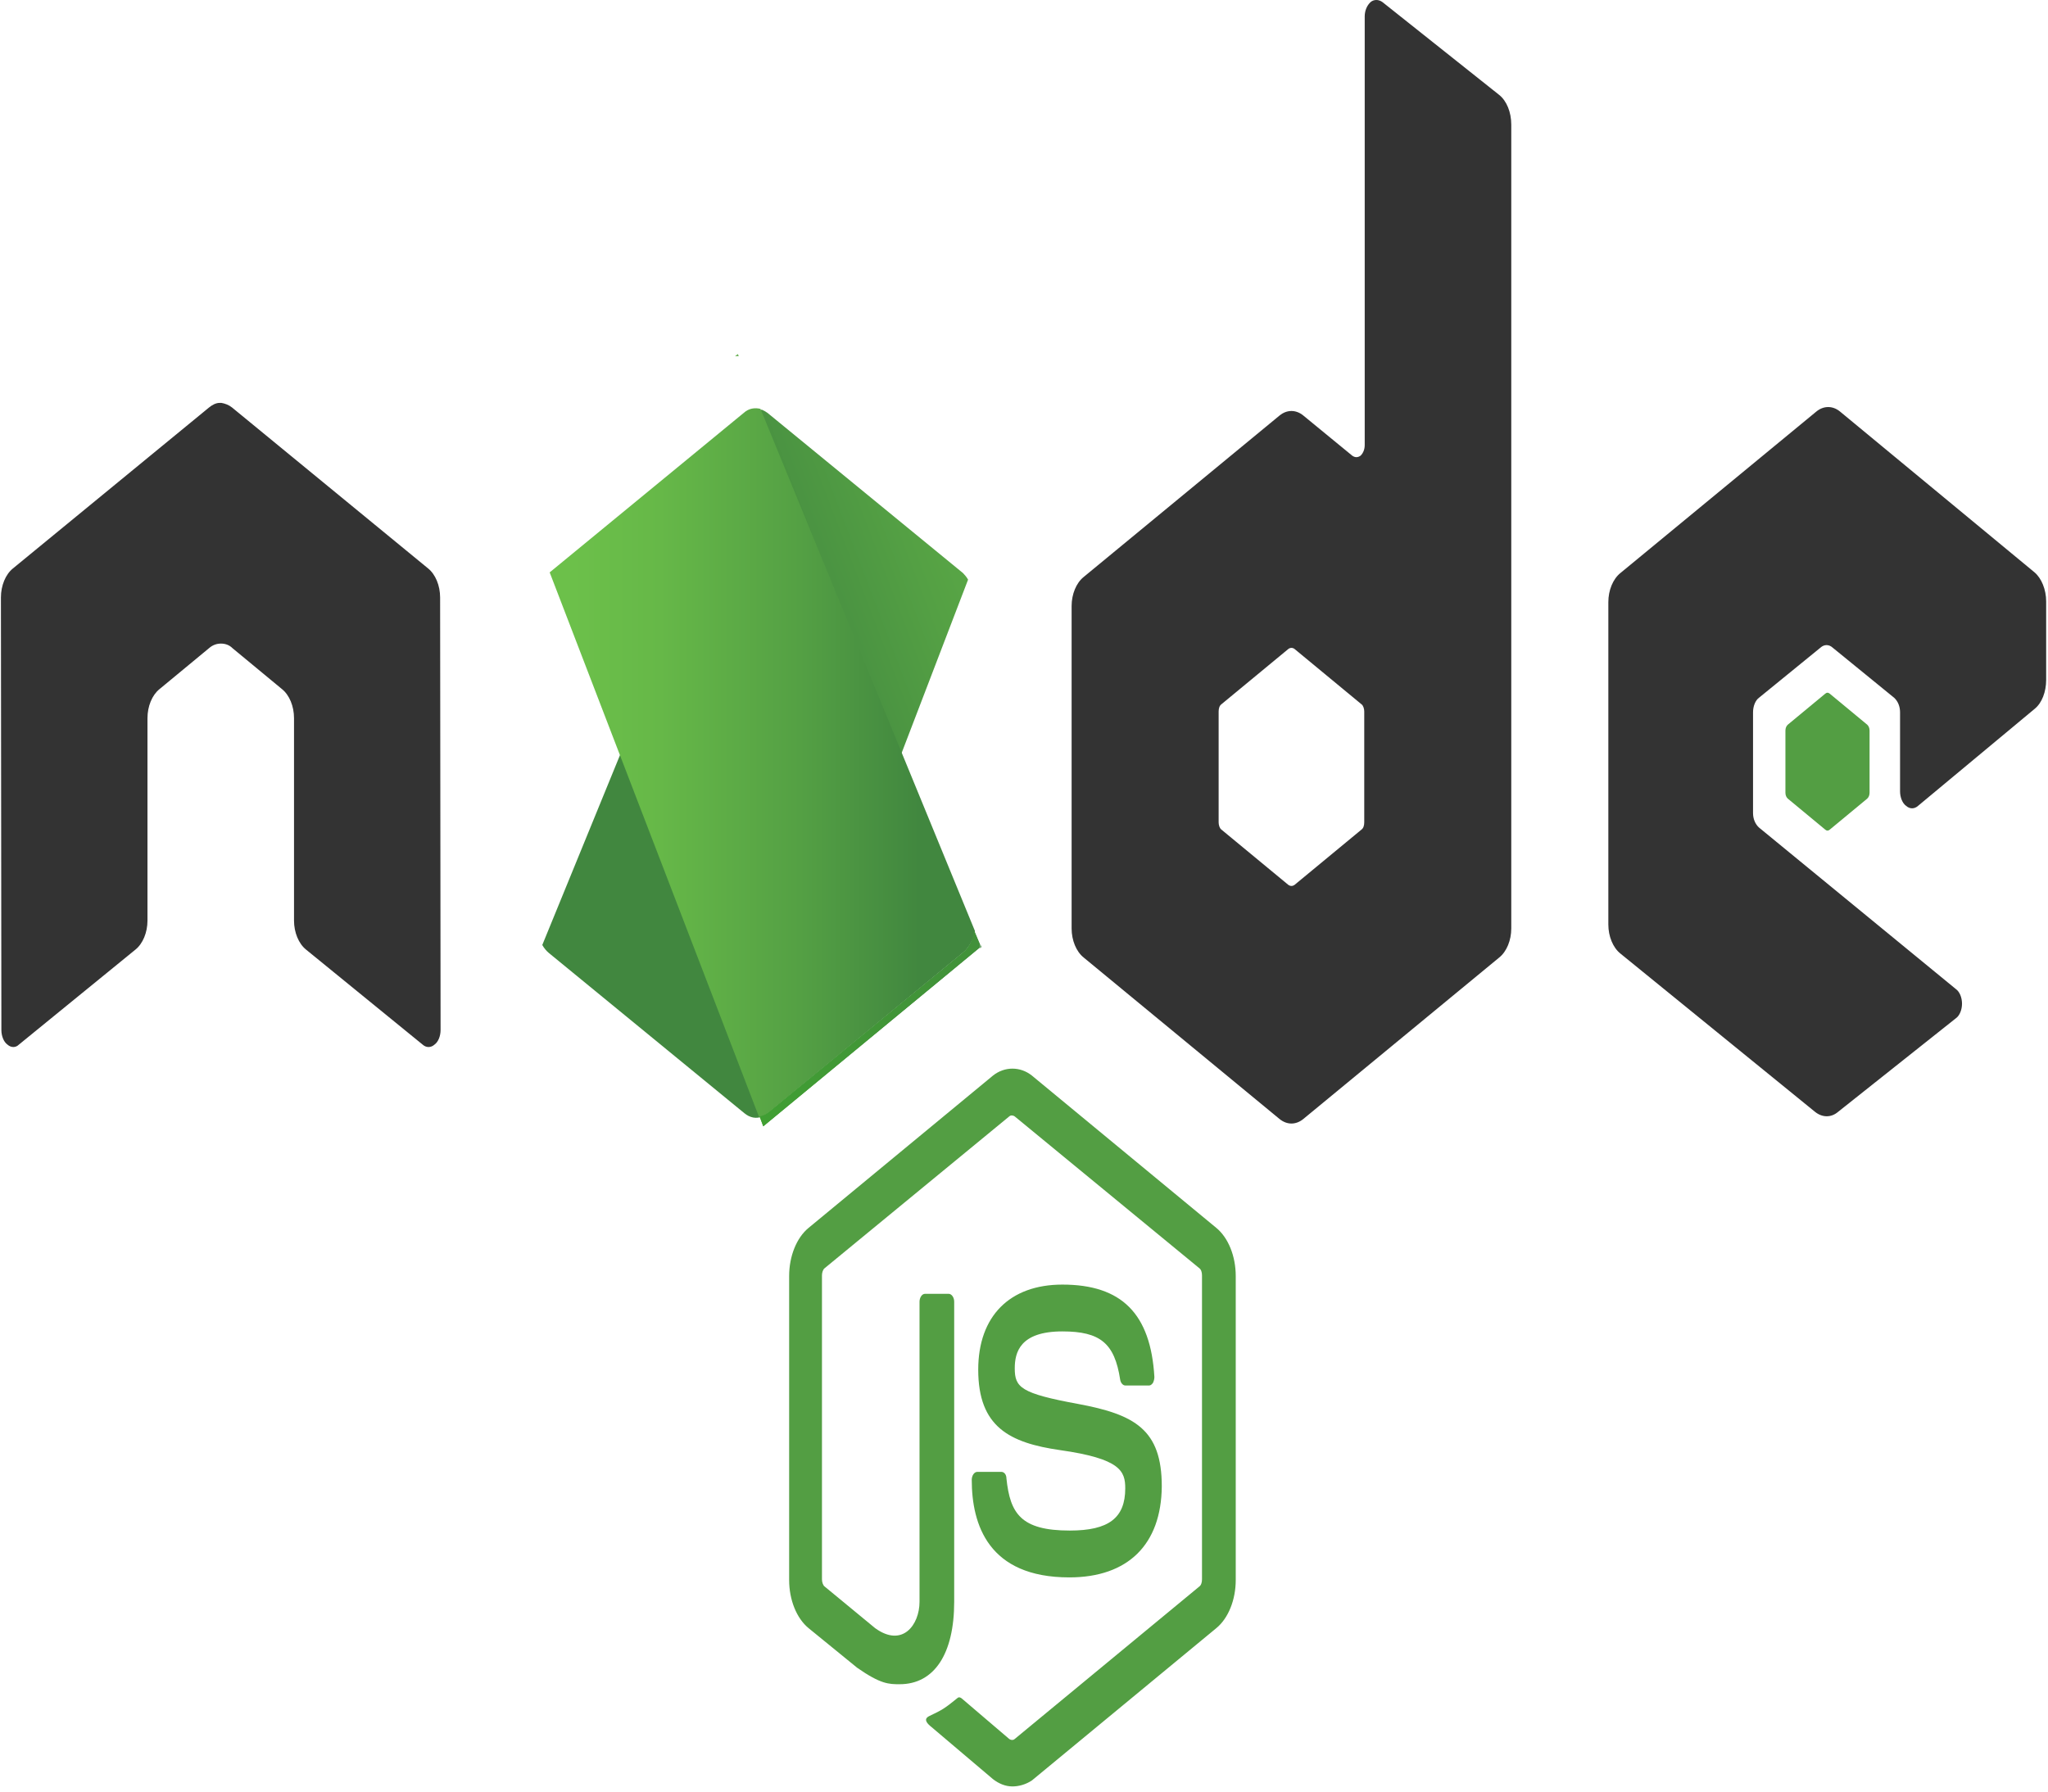 <svg width="80" height="70" viewBox="0 0 80 70" fill="none" xmlns="http://www.w3.org/2000/svg">
<g clip-path="url(#clip0_42_339)">
<path d="M39.548 69.798C39.278 69.798 39.025 69.695 38.79 69.515L36.388 67.479C36.027 67.196 36.208 67.093 36.316 67.041C36.803 66.809 36.894 66.758 37.4 66.346C37.454 66.294 37.526 66.32 37.58 66.371L39.422 67.943C39.494 67.995 39.585 67.995 39.639 67.943L46.844 61.991C46.916 61.94 46.953 61.837 46.953 61.708V49.83C46.953 49.701 46.916 49.598 46.844 49.547L39.639 43.621C39.566 43.569 39.476 43.569 39.422 43.621L32.217 49.547C32.145 49.598 32.108 49.727 32.108 49.83V61.708C32.108 61.811 32.145 61.94 32.217 61.991L34.185 63.614C35.251 64.387 35.919 63.486 35.919 62.584V50.861C35.919 50.706 36.009 50.551 36.135 50.551H37.056C37.165 50.551 37.273 50.68 37.273 50.861V62.584C37.273 64.619 36.496 65.805 35.142 65.805C34.727 65.805 34.402 65.805 33.481 65.16L31.585 63.614C31.115 63.228 30.826 62.507 30.826 61.734V49.856C30.826 49.083 31.115 48.361 31.585 47.975L38.79 42.023C39.242 41.663 39.855 41.663 40.307 42.023L47.512 47.975C47.982 48.361 48.271 49.083 48.271 49.856V61.734C48.271 62.507 47.982 63.228 47.512 63.614L40.307 69.566C40.072 69.721 39.801 69.798 39.548 69.798H39.548ZM41.77 61.631C38.609 61.631 37.959 59.569 37.959 57.817C37.959 57.663 38.05 57.508 38.176 57.508H39.115C39.223 57.508 39.314 57.611 39.314 57.766C39.458 59.131 39.873 59.801 41.788 59.801C43.305 59.801 43.955 59.312 43.955 58.152C43.955 57.482 43.774 56.993 41.408 56.658C39.44 56.374 38.212 55.756 38.212 53.515C38.212 51.428 39.44 50.191 41.499 50.191C43.81 50.191 44.948 51.325 45.093 53.798C45.093 53.875 45.075 53.952 45.038 54.03C45.002 54.081 44.948 54.133 44.894 54.133H43.955C43.864 54.133 43.774 54.03 43.756 53.901C43.539 52.484 42.98 52.02 41.499 52.02C39.837 52.02 39.639 52.845 39.639 53.463C39.639 54.21 39.873 54.442 42.113 54.854C44.334 55.267 45.382 55.859 45.382 58.075C45.363 60.342 44.063 61.631 41.77 61.631Z" fill="#539E43"/>
<path d="M17.192 23.343C17.192 22.88 17.011 22.441 16.722 22.209L9.066 15.923C8.939 15.82 8.795 15.768 8.65 15.742H8.578C8.433 15.742 8.289 15.82 8.163 15.923L0.506 22.209C0.217 22.441 0.036 22.879 0.036 23.343L0.054 40.245C0.054 40.477 0.145 40.709 0.289 40.812C0.433 40.941 0.614 40.941 0.741 40.812L5.291 37.102C5.58 36.87 5.761 36.432 5.761 35.968V28.058C5.761 27.595 5.941 27.157 6.23 26.925L8.163 25.327C8.307 25.198 8.47 25.146 8.632 25.146C8.795 25.146 8.957 25.198 9.084 25.327L11.016 26.925C11.305 27.157 11.485 27.594 11.485 28.058V35.968C11.485 36.432 11.666 36.87 11.955 37.102L16.506 40.812C16.576 40.875 16.657 40.909 16.74 40.909C16.823 40.909 16.905 40.875 16.975 40.812C17.12 40.709 17.21 40.477 17.21 40.245L17.192 23.343ZM53.995 0.077C53.851 -0.026 53.67 -0.026 53.544 0.077C53.4 0.206 53.309 0.412 53.309 0.644V17.392C53.309 17.546 53.255 17.7 53.147 17.804C53.038 17.881 52.93 17.881 52.822 17.804L50.907 16.232C50.767 16.118 50.608 16.058 50.447 16.058C50.285 16.058 50.127 16.118 49.986 16.232L42.33 22.544C42.041 22.776 41.86 23.214 41.86 23.678V36.277C41.86 36.741 42.041 37.179 42.33 37.411L49.986 43.724C50.127 43.837 50.285 43.898 50.447 43.898C50.608 43.898 50.767 43.837 50.907 43.724L58.564 37.411C58.853 37.179 59.034 36.741 59.034 36.277V4.869C59.034 4.38 58.853 3.942 58.564 3.71L53.996 0.077H53.995ZM53.291 32.129C53.291 32.258 53.255 32.361 53.183 32.413L50.564 34.577C50.528 34.602 50.488 34.615 50.447 34.615C50.406 34.615 50.366 34.602 50.33 34.577L47.711 32.413C47.639 32.361 47.603 32.232 47.603 32.129V27.8C47.603 27.672 47.639 27.569 47.711 27.517L50.33 25.353C50.366 25.327 50.406 25.314 50.447 25.314C50.488 25.314 50.528 25.327 50.564 25.353L53.183 27.517C53.255 27.568 53.291 27.698 53.291 27.8V32.129ZM79.476 27.698C79.765 27.466 79.928 27.028 79.928 26.564V23.498C79.928 23.034 79.747 22.596 79.476 22.364L71.874 16.078C71.733 15.963 71.575 15.904 71.413 15.904C71.252 15.904 71.093 15.963 70.953 16.078L63.296 22.39C63.007 22.622 62.826 23.06 62.826 23.523V36.123C62.826 36.586 63.007 37.025 63.296 37.256L70.898 43.44C71.187 43.672 71.531 43.672 71.802 43.44L76.406 39.782C76.551 39.678 76.641 39.447 76.641 39.215C76.641 38.983 76.551 38.751 76.406 38.648L68.713 32.335C68.569 32.206 68.478 32.001 68.478 31.769V27.827C68.478 27.595 68.569 27.363 68.713 27.26L71.115 25.302C71.185 25.238 71.267 25.205 71.35 25.205C71.433 25.205 71.514 25.238 71.585 25.302L73.987 27.26C74.131 27.389 74.221 27.595 74.221 27.827V30.918C74.221 31.15 74.311 31.382 74.456 31.485C74.526 31.548 74.608 31.582 74.691 31.582C74.774 31.582 74.855 31.548 74.925 31.485L79.476 27.698Z" fill="#333333"/>
<path d="M71.296 27.105C71.323 27.08 71.354 27.066 71.386 27.066C71.419 27.066 71.45 27.08 71.477 27.105L72.94 28.316C72.994 28.368 73.03 28.445 73.03 28.548V30.97C73.03 31.073 72.994 31.15 72.94 31.202L71.477 32.413C71.45 32.438 71.419 32.452 71.386 32.452C71.354 32.452 71.323 32.438 71.296 32.413L69.834 31.202C69.779 31.15 69.743 31.073 69.743 30.97V28.548C69.743 28.445 69.779 28.367 69.834 28.316L71.296 27.105Z" fill="#539E43"/>
<path d="M37.616 22.39L29.977 16.129C29.902 16.075 29.824 16.032 29.742 16L21.183 36.922C21.253 37.045 21.339 37.15 21.436 37.231L29.074 43.492C29.291 43.673 29.544 43.724 29.779 43.621L37.815 22.648C37.761 22.545 37.688 22.468 37.616 22.39V22.39Z" fill="url(#paint0_linear_42_339)"/>
<path fill-rule="evenodd" clip-rule="evenodd" d="M28.822 13.836L28.714 13.913H28.858L28.822 13.836Z" fill="url(#paint1_linear_42_339)"/>
<path fill-rule="evenodd" clip-rule="evenodd" d="M37.634 37.205C37.851 37.025 38.014 36.716 38.086 36.381L29.706 15.975C29.49 15.923 29.255 15.949 29.056 16.129L21.472 22.364L29.652 43.647C29.771 43.619 29.887 43.567 29.995 43.492L37.634 37.205L37.634 37.205Z" fill="url(#paint2_linear_42_339)"/>
<path fill-rule="evenodd" clip-rule="evenodd" d="M38.338 36.999L38.284 36.87V37.05L38.338 36.999H38.338Z" fill="url(#paint3_linear_42_339)"/>
<path fill-rule="evenodd" clip-rule="evenodd" d="M37.635 37.205L30.014 43.466C29.906 43.544 29.791 43.596 29.671 43.62L29.815 44.007L38.267 37.025V36.87L38.05 36.355C38.014 36.715 37.852 37.025 37.635 37.205Z" fill="url(#paint4_linear_42_339)"/>
<path fill-rule="evenodd" clip-rule="evenodd" d="M37.635 37.205L30.014 43.466C29.906 43.544 29.791 43.596 29.671 43.62L29.815 44.007L38.267 37.025V36.87L38.05 36.355C38.014 36.715 37.852 37.025 37.635 37.205Z" fill="url(#paint5_linear_42_339)"/>
</g>
<defs>
<linearGradient id="paint0_linear_42_339" x1="28.381" y1="31.267" x2="51.988" y2="22.278" gradientUnits="userSpaceOnUse">
<stop offset="0.138" stop-color="#41873F"/>
<stop offset="0.403" stop-color="#54A044"/>
<stop offset="0.714" stop-color="#66B848"/>
<stop offset="0.908" stop-color="#6CC04A"/>
</linearGradient>
<linearGradient id="paint1_linear_42_339" x1="22.341" y1="13.846" x2="36.406" y2="13.846" gradientUnits="userSpaceOnUse">
<stop offset="0.092" stop-color="#6CC04A"/>
<stop offset="0.286" stop-color="#66B848"/>
<stop offset="0.597" stop-color="#54A044"/>
<stop offset="0.862" stop-color="#41873F"/>
</linearGradient>
<linearGradient id="paint2_linear_42_339" x1="20.742" y1="29.798" x2="38.335" y2="29.798" gradientUnits="userSpaceOnUse">
<stop offset="0.092" stop-color="#6CC04A"/>
<stop offset="0.286" stop-color="#66B848"/>
<stop offset="0.597" stop-color="#54A044"/>
<stop offset="0.862" stop-color="#41873F"/>
</linearGradient>
<linearGradient id="paint3_linear_42_339" x1="33.017" y1="36.935" x2="38.299" y2="36.935" gradientUnits="userSpaceOnUse">
<stop offset="0.092" stop-color="#6CC04A"/>
<stop offset="0.286" stop-color="#66B848"/>
<stop offset="0.597" stop-color="#54A044"/>
<stop offset="0.862" stop-color="#41873F"/>
</linearGradient>
<linearGradient id="paint4_linear_42_339" x1="20.743" y1="40.202" x2="38.335" y2="40.202" gradientUnits="userSpaceOnUse">
<stop offset="0.092" stop-color="#6CC04A"/>
<stop offset="0.286" stop-color="#66B848"/>
<stop offset="0.597" stop-color="#54A044"/>
<stop offset="0.862" stop-color="#41873F"/>
</linearGradient>
<linearGradient id="paint5_linear_42_339" x1="40.898" y1="20.203" x2="32.145" y2="52.353" gradientUnits="userSpaceOnUse">
<stop stop-color="#41873F"/>
<stop offset="0.329" stop-color="#418B3D"/>
<stop offset="0.635" stop-color="#419637"/>
<stop offset="0.932" stop-color="#3FA92D"/>
<stop offset="1" stop-color="#3FAE2A"/>
</linearGradient>
<clipPath id="clip0_42_339">
<rect width="80" height="70" fill="white"/>
</clipPath>
</defs>
</svg>
